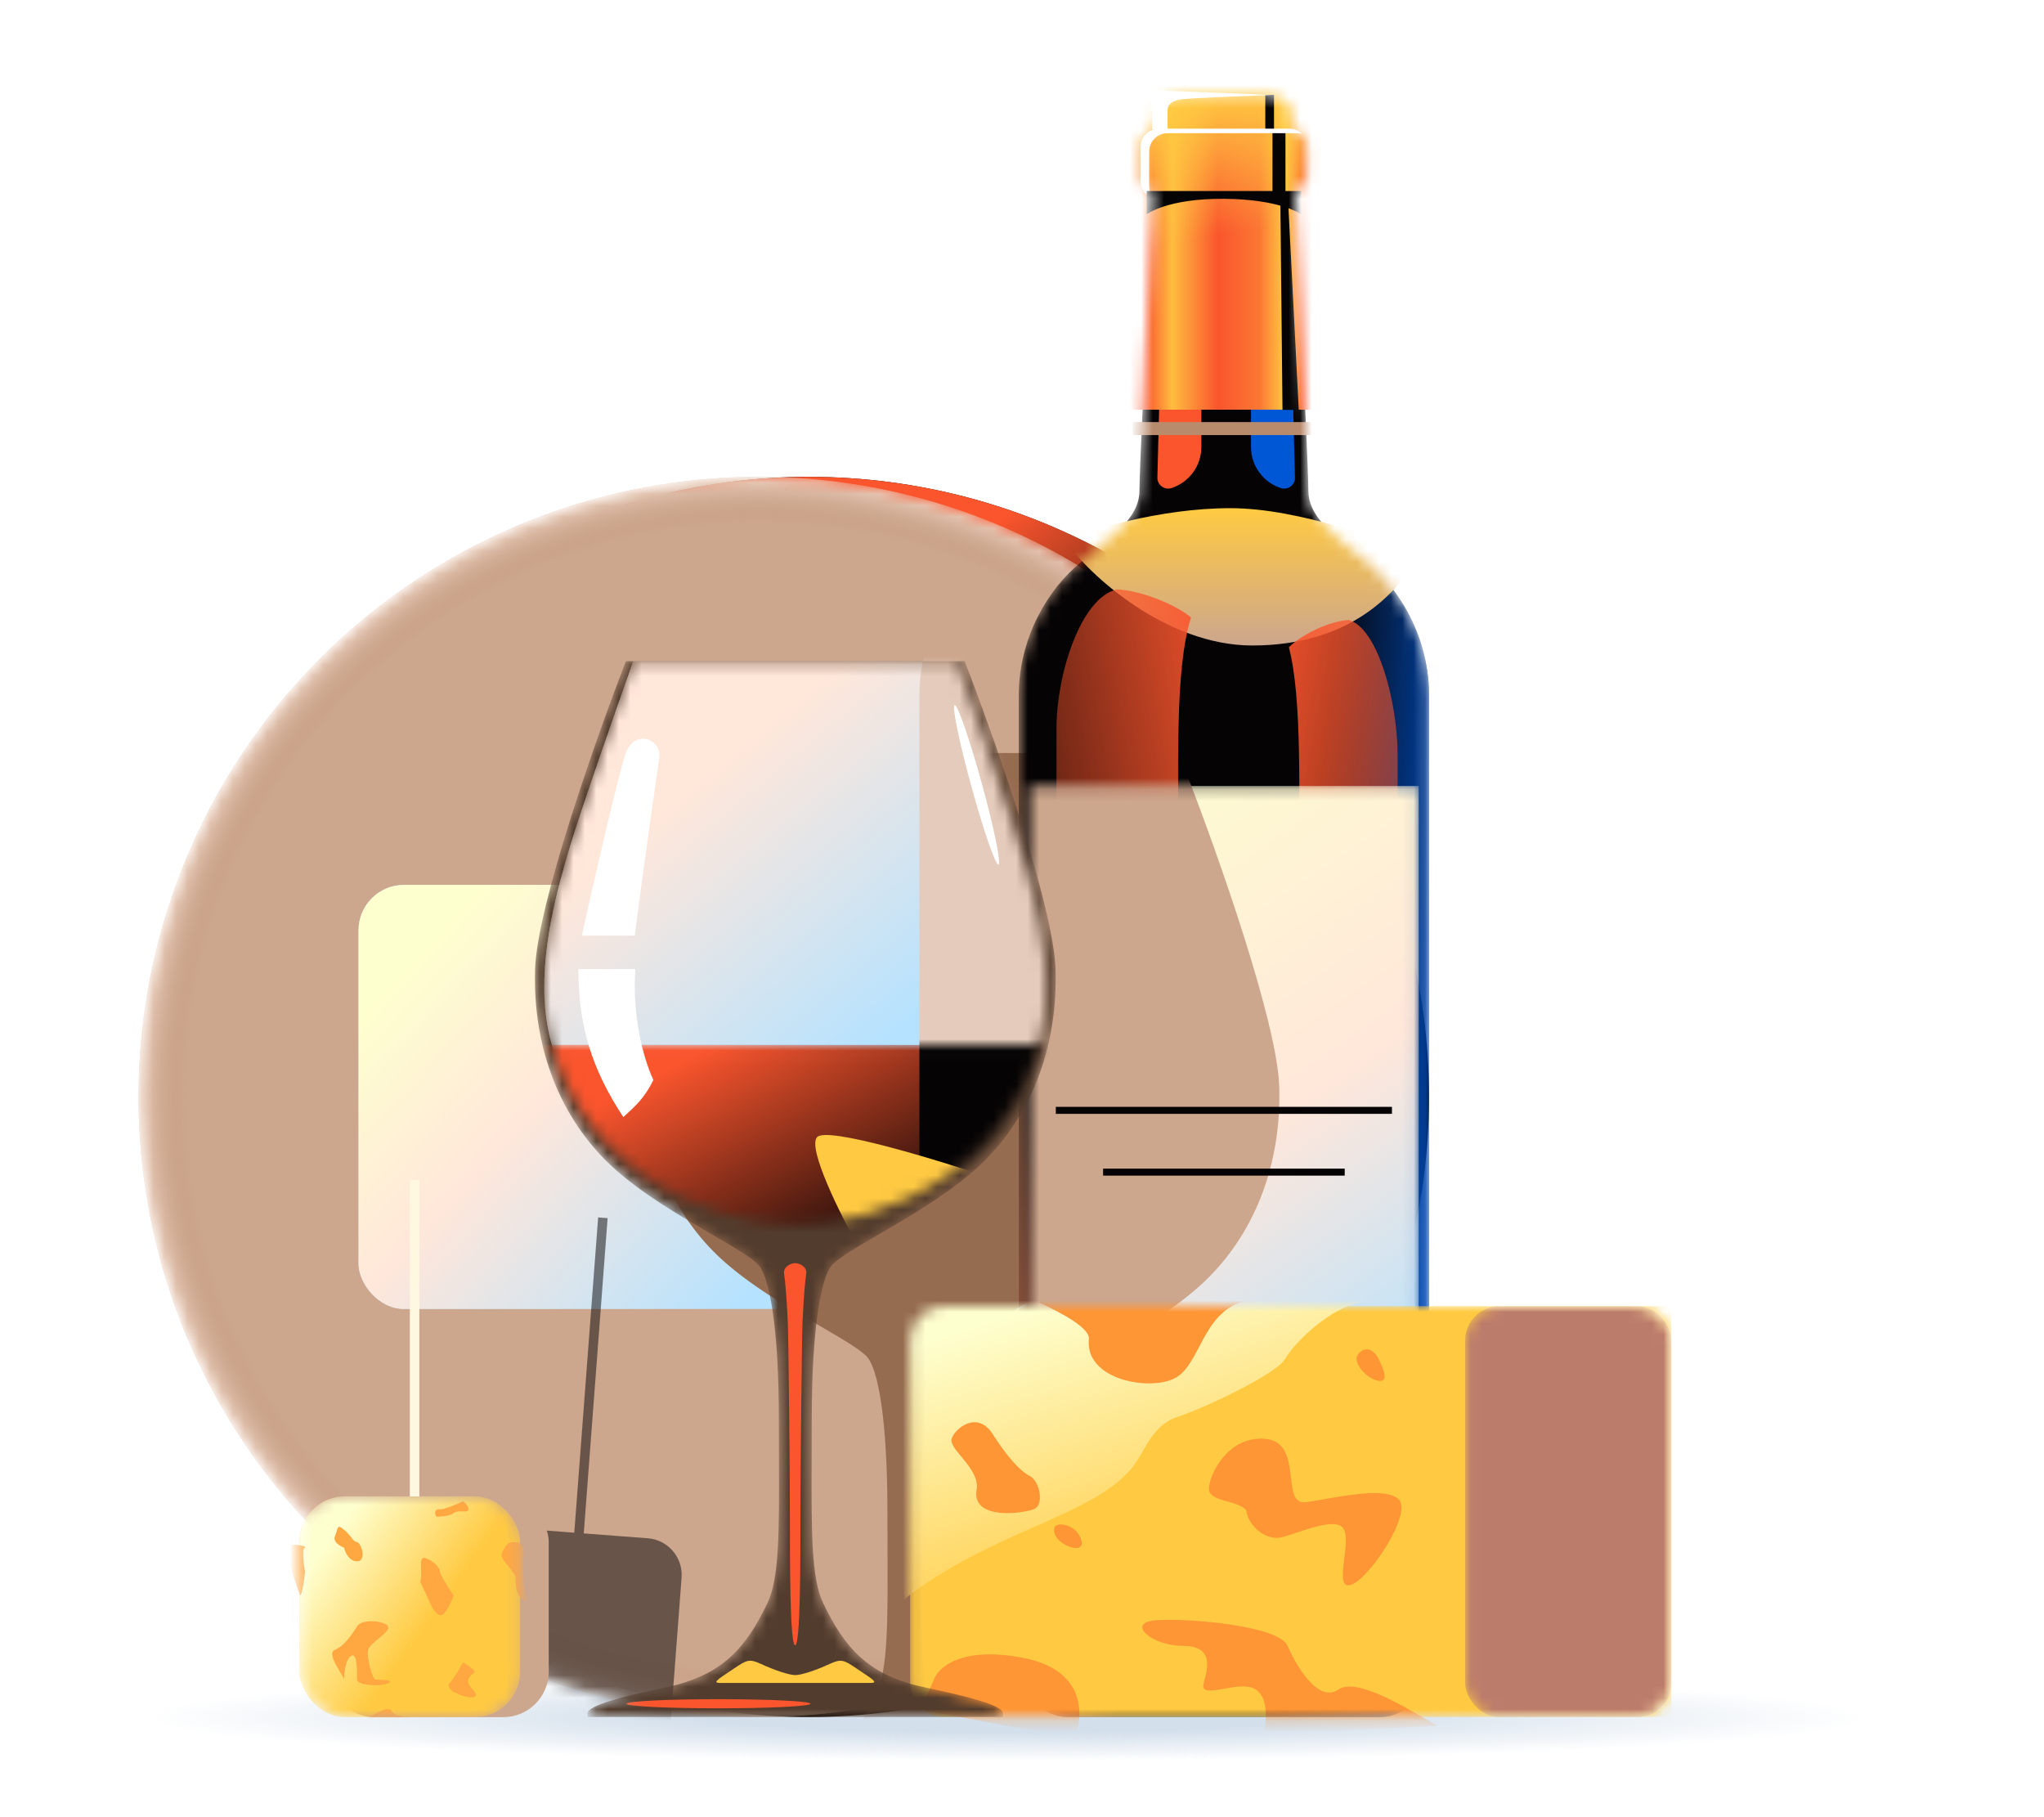 <svg width="180" height="160" viewBox="0 0 180 160" fill="none" xmlns="http://www.w3.org/2000/svg">
<rect width="180" height="160" fill="white"/>
<ellipse cx="88.602" cy="151.199" rx="76.398" ry="3.87" fill="url(#paint0_radial_27224_19835)"/>
<circle cx="71.244" cy="96.583" r="54.598" fill="#050304"/>
<circle cx="71.244" cy="96.583" r="54.598" fill="url(#paint1_linear_27224_19835)"/>
<mask id="mask0_27224_19835" style="mask-type:alpha" maskUnits="userSpaceOnUse" x="12" y="41" width="110" height="111">
<circle cx="66.801" cy="96.584" r="54.598" fill="white"/>
</mask>
<g mask="url(#mask0_27224_19835)">
<circle cx="66.801" cy="96.584" r="54.598" fill="#CCA68D"/>
<circle cx="66.801" cy="96.584" r="54.598" fill="url(#paint2_radial_27224_19835)"/>
<rect x="31.574" y="77.914" width="70.454" height="37.339" rx="4" fill="#B5E2FF"/>
<rect x="31.574" y="77.914" width="70.454" height="37.339" rx="4" fill="url(#paint3_linear_27224_19835)"/>
<path d="M53.508 107.254L52.675 107.191L50.574 134.952L44.108 134.463C42.327 134.328 40.774 135.661 40.639 137.443L39.661 150.373C39.596 151.236 39.875 152.049 40.383 152.67C40.925 153.325 41.724 153.772 42.642 153.842L55.574 154.82C57.355 154.955 58.908 153.622 59.043 151.84L60.021 138.91C60.156 137.128 58.821 135.576 57.041 135.442L51.407 135.015L53.508 107.254Z" fill="#050304" fill-opacity="0.5"/>
<path d="M64.679 66.301C62.084 73.003 56.852 87.813 56.679 93.434C56.463 100.461 58.949 106.515 63.273 110.623C65.795 113.018 69.432 115.136 72.267 116.786C74.293 117.966 75.909 118.907 76.416 119.541C77.281 120.622 78.148 124.731 78.148 133.098C78.148 134.275 78.153 135.389 78.157 136.442C78.182 142.877 78.198 147.032 77.151 149.222C75.242 153.215 73.15 155.609 68.23 156.647C64.602 157.412 61.304 158.227 61.304 158.947V159.269H79.597H79.597H97.89V158.947C97.89 158.227 94.592 157.412 90.964 156.647C86.044 155.609 83.953 153.215 82.043 149.222C80.996 147.032 81.012 142.877 81.037 136.442C81.041 135.389 81.046 134.275 81.046 133.098C81.046 124.731 81.913 120.622 82.778 119.541C83.285 118.907 84.902 117.966 86.928 116.786C89.762 115.136 93.399 113.018 95.921 110.623C100.245 106.515 102.731 100.461 102.515 93.434C102.342 87.813 97.11 73.003 94.516 66.301H64.679Z" fill="#966C51"/>
</g>
<mask id="mask1_27224_19835" style="mask-type:alpha" maskUnits="userSpaceOnUse" x="89" y="8" width="37" height="144">
<path d="M89.713 146.937C89.713 149.275 92.051 151.185 93.965 151.185H121.597C123.51 151.185 125.848 149.275 125.848 146.937V61.273C125.848 58.269 124.966 55.589 123.695 53.428C122.897 52.067 121.945 50.913 120.96 50.01C120.539 49.625 120.101 49.259 119.663 48.899L119.06 48.41C117.059 46.793 115.22 45.303 115.22 43.209C115.22 42.526 115.129 40.224 114.992 37.129L114.265 21.679C114.183 19.957 114.103 18.315 114.033 16.832C114.65 16.624 115.085 16.044 115.085 15.361V12.913C115.085 12.144 114.512 11.515 113.781 11.387C113.749 10.654 113.732 10.19 113.732 10.05C113.732 8.774 112.457 8.347 111.182 8.347H104.379C103.105 8.347 101.829 8.774 101.829 10.05L101.774 11.374C101.037 11.503 100.477 12.144 100.477 12.913V15.361C100.477 16.044 100.915 16.624 101.525 16.838L101.296 21.679C100.869 30.573 100.341 41.561 100.341 43.209C100.341 45.303 98.502 46.793 96.501 48.41C95.866 48.923 95.216 49.448 94.601 50.01C93.257 51.243 91.972 52.946 91.057 54.997C90.236 56.834 89.713 58.959 89.713 61.273V146.937Z" fill="white"/>
</mask>
<g mask="url(#mask1_27224_19835)">
<path d="M89.713 146.937C89.713 149.275 92.051 151.185 93.965 151.185H121.597C123.51 151.185 125.848 149.275 125.848 146.937V61.273C125.848 58.269 124.966 55.589 123.695 53.428C122.897 52.067 121.945 50.913 120.96 50.01C120.539 49.625 120.101 49.259 119.663 48.899L119.06 48.41C117.059 46.793 115.22 45.303 115.22 43.209C115.22 42.526 115.129 40.224 114.992 37.129L114.265 21.679C114.183 19.957 114.103 18.315 114.033 16.832C114.65 16.624 115.085 16.044 115.085 15.361V12.913C115.085 12.144 114.512 11.515 113.781 11.387C113.749 10.654 113.732 10.19 113.732 10.05C113.732 8.774 112.457 8.347 111.182 8.347H104.379C103.105 8.347 101.829 8.774 101.829 10.05L101.774 11.374C101.037 11.503 100.477 12.144 100.477 12.913V15.361C100.477 16.044 100.915 16.624 101.525 16.838L101.296 21.679C100.869 30.573 100.341 41.561 100.341 43.209C100.341 45.303 98.502 46.793 96.501 48.41C95.866 48.923 95.216 49.448 94.601 50.01C93.257 51.243 91.972 52.946 91.057 54.997C90.236 56.834 89.713 58.959 89.713 61.273V146.937Z" fill="#050304"/>
<path d="M89.713 146.937C89.713 149.275 92.051 151.185 93.965 151.185H121.597C123.51 151.185 125.848 149.275 125.848 146.937V61.273C125.848 58.269 124.966 55.589 123.695 53.428C122.897 52.067 121.945 50.913 120.96 50.01C120.539 49.625 120.101 49.259 119.663 48.899L119.06 48.41C117.059 46.793 115.22 45.303 115.22 43.209C115.22 42.526 115.129 40.224 114.992 37.129L114.265 21.679C114.183 19.957 114.103 18.315 114.033 16.832C114.65 16.624 115.085 16.044 115.085 15.361V12.913C115.085 12.144 114.512 11.515 113.781 11.387C113.749 10.654 113.732 10.19 113.732 10.05C113.732 8.774 112.457 8.347 111.182 8.347H104.379C103.105 8.347 101.829 8.774 101.829 10.05L101.774 11.374C101.037 11.503 100.477 12.144 100.477 12.913V15.361C100.477 16.044 100.915 16.624 101.525 16.838L101.296 21.679C100.869 30.573 100.341 41.561 100.341 43.209C100.341 45.303 98.502 46.793 96.501 48.41C95.866 48.923 95.216 49.448 94.601 50.01C93.257 51.243 91.972 52.946 91.057 54.997C90.236 56.834 89.713 58.959 89.713 61.273V146.937Z" fill="url(#paint4_linear_27224_19835)"/>
<path d="M89.713 146.937C89.713 149.275 92.051 151.185 93.965 151.185H121.597C123.51 151.185 125.848 149.275 125.848 146.937V61.273C125.848 58.269 124.966 55.589 123.695 53.428C122.897 52.067 121.945 50.913 120.96 50.01C120.539 49.625 120.101 49.259 119.663 48.899L119.06 48.41C117.059 46.793 115.22 45.303 115.22 43.209C115.22 42.526 115.129 40.224 114.992 37.129L114.265 21.679C114.183 19.957 114.103 18.315 114.033 16.832C114.65 16.624 115.085 16.044 115.085 15.361V12.913C115.085 12.144 114.512 11.515 113.781 11.387C113.749 10.654 113.732 10.19 113.732 10.05C113.732 8.774 112.457 8.347 111.182 8.347H104.379C103.105 8.347 101.829 8.774 101.829 10.05L101.774 11.374C101.037 11.503 100.477 12.144 100.477 12.913V15.361C100.477 16.044 100.915 16.624 101.525 16.838L101.296 21.679C100.869 30.573 100.341 41.561 100.341 43.209C100.341 45.303 98.502 46.793 96.501 48.41C95.866 48.923 95.216 49.448 94.601 50.01C93.257 51.243 91.972 52.946 91.057 54.997C90.236 56.834 89.713 58.959 89.713 61.273V146.937Z" fill="url(#paint5_linear_27224_19835)"/>
<path d="M102.447 21.469H105.795V39.355C105.795 41.002 104.735 42.462 103.169 42.973C102.545 43.177 101.906 42.701 101.923 42.044L102.447 21.469Z" fill="#FA552D"/>
<path d="M113.514 21.469H110.166V39.355C110.166 41.002 111.226 42.462 112.792 42.973C113.416 43.177 114.055 42.701 114.038 42.044L113.514 21.469Z" fill="#0057D6"/>
<rect x="99.728" y="37.164" width="16.105" height="1.144" fill="#B98B6D"/>
<path d="M110.281 56.835C102.697 56.835 95.83 50.597 93.795 47.578C95.708 46.746 102.076 44.744 108.328 44.744C114.58 44.744 121.963 47.765 125.057 48.596C123.144 52.37 118.704 56.835 110.281 56.835Z" fill="url(#paint6_linear_27224_19835)"/>
<rect x="100.475" y="11.352" width="14.608" height="5.571" rx="2" fill="#050304"/>
<rect x="99.174" y="7.501" width="17.211" height="28.571" fill="#FA552D"/>
<rect x="99.174" y="7.501" width="17.211" height="28.571" fill="url(#paint7_linear_27224_19835)"/>
<rect x="99.174" y="7.501" width="17.211" height="28.571" fill="url(#paint8_linear_27224_19835)"/>
<rect x="112.059" y="11.376" width="1.143" height="5.576" fill="#050304"/>
<rect x="111.426" y="8.353" width="0.767" height="3.027" fill="#050304"/>
<path d="M102.823 11.39H101.459V7.938L111.949 8.364C111.949 8.364 104.787 8.623 103.973 8.752C103.16 8.88 102.823 9.248 102.823 9.659V11.39Z" fill="white"/>
<path d="M102.05 11.327C101.157 11.327 100.434 12.053 100.434 12.944V15.906C100.434 16.613 100.891 17.226 101.531 17.441C101.239 17.15 101.197 16.746 101.197 16.304V13.342C101.197 12.451 101.92 11.725 102.814 11.725H114.177C114.359 11.725 114.524 11.744 114.687 11.801C114.395 11.51 113.991 11.327 113.544 11.327H102.05Z" fill="white"/>
<path d="M100.98 16.821H114.581V18.874C114.581 18.874 112.805 17.538 107.781 17.505C102.757 17.472 100.98 18.874 100.98 18.874V16.821Z" fill="#050304"/>
<path d="M114.374 36.091L113.392 16.876H112.744L112.94 36.091H114.374Z" fill="#050304"/>
<path d="M103.783 77.198C103.783 67.331 103.427 59.029 104.885 54.367C103.614 53.284 100.572 52.001 98.357 51.892C95.165 52.643 93.037 59.376 93.037 64.138L93.037 140.938C93.037 145.578 92.671 147.288 95.113 147.288C97.067 147.288 101.707 146.881 103.783 146.677V77.198Z" fill="url(#paint9_linear_27224_19835)"/>
<path d="M114.393 79.179C114.393 69.59 114.681 61.523 113.502 56.993C114.529 55.94 116.988 54.694 118.778 54.587C121.358 55.317 123.078 61.859 123.078 66.487L123.078 141.119C123.078 145.628 123.374 147.289 121.4 147.289C119.821 147.289 116.071 146.893 114.393 146.696V79.179Z" fill="url(#paint10_linear_27224_19835)"/>
<mask id="mask2_27224_19835" style="mask-type:alpha" maskUnits="userSpaceOnUse" x="90" y="69" width="35" height="58">
<rect x="90.625" y="69.218" width="34.305" height="57.415" fill="white"/>
</mask>
<g mask="url(#mask2_27224_19835)">
<rect x="90.625" y="69.218" width="34.305" height="57.415" fill="#B5E2FF"/>
<rect x="90.625" y="69.218" width="34.305" height="57.415" fill="url(#paint11_linear_27224_19835)"/>
<path d="M74.815 68.524C72.221 75.227 66.989 90.036 66.816 95.658C66.6 102.684 69.086 108.738 73.41 112.846C75.932 115.242 79.569 117.359 82.403 119.01C84.429 120.189 86.046 121.13 86.553 121.764C87.417 122.845 88.285 126.955 88.285 135.322C88.285 136.498 88.29 137.612 88.294 138.666C88.319 145.101 88.335 149.255 87.288 151.446C85.378 155.438 83.287 157.833 78.367 158.871C74.739 159.636 71.441 160.45 71.441 161.171V161.493H89.734H89.734H108.027V161.171C108.027 160.45 104.729 159.636 101.101 158.871C96.181 157.833 94.089 155.438 92.18 151.446C91.132 149.255 91.149 145.101 91.174 138.666C91.178 137.612 91.183 136.498 91.183 135.322C91.183 126.955 92.05 122.845 92.915 121.764C93.422 121.13 95.038 120.189 97.064 119.01C99.899 117.359 103.536 115.242 106.058 112.846C110.382 108.738 112.868 102.684 112.652 95.658C112.479 90.036 107.247 75.227 104.652 68.524H74.815Z" fill="#CCA68D"/>
<rect x="92.978" y="97.457" width="29.602" height="0.616" fill="#050304"/>
<rect x="97.141" y="102.896" width="21.278" height="0.616" fill="#050304"/>
</g>
</g>
<mask id="mask3_27224_19835" style="mask-type:alpha" maskUnits="userSpaceOnUse" x="80" y="115" width="68" height="37">
<path d="M80.147 118.001C80.147 116.344 81.49 115.001 83.147 115.001H144.184C145.841 115.001 147.184 116.344 147.184 118.001V148.176C147.184 149.833 145.841 151.176 144.184 151.176H83.147C81.49 151.176 80.147 149.833 80.147 148.176V118.001Z" fill="white"/>
</mask>
<g mask="url(#mask3_27224_19835)">
<path d="M80.147 118.001C80.147 116.344 81.49 115.001 83.147 115.001H147.184V151.176H83.147C81.49 151.176 80.147 149.833 80.147 148.176V118.001Z" fill="#FFCA42"/>
<path d="M99.588 129.359C96.015 133.552 87.231 134.848 79.642 140.801L75.125 112.501C91.066 113.074 122.363 114.303 120.025 114.635C117.103 115.049 113.864 118.383 113.154 119.668C112.444 120.954 106.087 123.974 103.72 124.743C101.352 125.511 100.844 127.885 99.588 129.359Z" fill="url(#paint12_linear_27224_19835)"/>
<path d="M83.803 126.675C83.509 127.589 86.205 129.219 86.024 131.063C85.424 133.905 90.073 133.271 91.038 132.883C92.004 132.496 91.546 130.392 90.683 129.955C89.819 129.519 88.727 128.304 87.395 126.238C86.064 124.172 84.096 125.761 83.803 126.675Z" fill="#FE9636"/>
<path d="M92.861 134.476C93.136 133.929 94.875 134.252 95.241 135.669C95.607 137.086 92.449 135.889 92.861 134.476Z" fill="#FE9636"/>
<path d="M95.89 117.902C96.004 116.801 92.735 115.254 91.336 114.599C98.567 114.241 112.314 113.741 109.457 114.599C105.887 115.672 105.708 120.042 103.566 121.292C101.423 122.542 95.509 121.549 95.89 117.902Z" fill="#FE9636"/>
<path d="M106.463 131.066C106.446 132.275 108.905 132.029 109.742 132.964C109.931 134.388 111.422 135.556 112.647 135.393C113.872 135.231 117.63 133.364 118.334 134.638C119.037 135.912 117.364 140.077 118.985 139.54C120.605 139.003 124.461 133.181 123.146 131.988C121.83 130.795 117.266 131.965 114.992 132.267C112.717 132.569 114.834 127.058 111.492 126.697C108.15 126.337 106.48 129.857 106.463 131.066Z" fill="#FE9636"/>
<path d="M121.349 119.565C120.895 118.723 120.162 118.542 119.6 119.239C119.039 119.936 120.313 121.375 121.349 121.57C122.385 121.764 121.802 120.406 121.349 119.565Z" fill="#FE9636"/>
<path d="M117.867 148.76C119.659 147.541 124.808 151.013 126.599 151.951L111.261 152.711C111.523 151.709 111.754 149.516 110.589 148.76C109.134 147.816 105.551 149.798 105.999 148.201C106.447 146.604 106.782 144.909 104.094 144.909C101.407 144.909 99.055 142.844 101.855 142.656C104.654 142.468 112.603 143.124 113.387 144.909C114.171 146.694 116.074 149.98 117.867 148.76Z" fill="#FE9636"/>
<path d="M90.112 145.972C84.547 144.904 82.514 146.884 82.193 148.008L81.056 150.534L94.613 153.067C95.431 151.148 95.677 147.041 90.112 145.972Z" fill="#FE9636"/>
<mask id="mask4_27224_19835" style="mask-type:alpha" maskUnits="userSpaceOnUse" x="129" y="115" width="19" height="37">
<rect x="129.027" y="115.013" width="18.159" height="36.175" rx="3" fill="white"/>
</mask>
<g mask="url(#mask4_27224_19835)">
<rect x="129.027" y="115.013" width="18.159" height="36.175" rx="3" fill="#BC7C6C"/>
</g>
</g>
<mask id="mask5_27224_19835" style="mask-type:alpha" maskUnits="userSpaceOnUse" x="47" y="58" width="46" height="94">
<path d="M55.118 58.213C52.524 64.915 47.291 79.725 47.118 85.346C46.902 92.373 49.389 98.427 53.713 102.535C56.234 104.93 59.871 107.048 62.706 108.698C64.732 109.878 66.348 110.819 66.855 111.453C67.72 112.534 68.588 116.643 68.588 125.01C68.588 126.187 68.592 127.301 68.596 128.354C68.622 134.789 68.638 138.944 67.59 141.134C65.681 145.127 63.589 147.521 58.669 148.559C55.042 149.324 51.743 150.139 51.743 150.859V151.181H70.036H70.037H88.33V150.859C88.33 150.139 85.031 149.324 81.404 148.559C76.484 147.521 74.392 145.127 72.483 141.134C71.435 138.944 71.451 134.789 71.477 128.354C71.481 127.301 71.485 126.187 71.485 125.01C71.485 116.643 72.353 112.534 73.218 111.453C73.725 110.819 75.341 109.878 77.367 108.698C80.202 107.048 83.839 104.93 86.361 102.535C90.685 98.427 93.171 92.373 92.955 85.346C92.782 79.725 87.549 64.915 84.955 58.213H55.118Z" fill="white"/>
</mask>
<g mask="url(#mask5_27224_19835)">
<path d="M55.118 58.213C52.524 64.915 47.291 79.725 47.118 85.346C46.902 92.373 49.389 98.427 53.713 102.535C56.234 104.93 59.871 107.048 62.706 108.698C64.732 109.878 66.348 110.819 66.855 111.453C67.72 112.534 68.588 116.643 68.588 125.01C68.588 126.187 68.592 127.301 68.596 128.354C68.622 134.789 68.638 138.944 67.59 141.134C65.681 145.127 63.589 147.521 58.669 148.559C55.042 149.324 51.743 150.139 51.743 150.859V151.181H70.036H70.037H88.33V150.859C88.33 150.139 85.031 149.324 81.404 148.559C76.484 147.521 74.392 145.127 72.483 141.134C71.435 138.944 71.451 134.789 71.477 128.354C71.481 127.301 71.485 126.187 71.485 125.01C71.485 116.643 72.353 112.534 73.218 111.453C73.725 110.819 75.341 109.878 77.367 108.698C80.202 107.048 83.839 104.93 86.361 102.535C90.685 98.427 93.171 92.373 92.955 85.346C92.782 79.725 87.549 64.915 84.955 58.213H55.118Z" fill="#523C2D"/>
<path d="M70.024 144.863C69.559 144.863 69.559 137.505 69.559 133.697C69.559 129.888 69.444 117.704 69.364 116.137C69.259 114.082 69.142 112.729 69.049 112.156C68.955 111.584 69.57 111.218 70.024 111.218C70.477 111.218 71.092 111.584 70.999 112.156C70.906 112.729 70.789 114.082 70.684 116.137C70.604 117.704 70.489 129.888 70.489 133.697C70.489 137.505 70.488 144.863 70.024 144.863Z" fill="#FA552D"/>
<path d="M64.254 147.167C64.386 147.079 64.528 146.985 64.677 146.885C65.747 146.168 65.977 146.028 67.022 146.512C68.249 147.08 69.516 147.49 70.036 147.49V147.491C70.556 147.491 71.823 147.081 73.05 146.513C74.095 146.029 74.325 146.169 75.395 146.886C75.544 146.986 75.686 147.08 75.818 147.168C76.845 147.85 77.343 148.18 76.697 148.18L70.036 148.18L70.035 148.18L63.375 148.18C62.73 148.18 63.227 147.849 64.254 147.167Z" fill="#FFCA42"/>
<ellipse cx="63.263" cy="150.013" rx="8.108" ry="0.403" fill="#FA552D"/>
<mask id="mask6_27224_19835" style="mask-type:alpha" maskUnits="userSpaceOnUse" x="47" y="58" width="46" height="50">
<path d="M70.036 107.837C66.39 107.837 61.495 106.798 56.69 103.512C51.885 100.225 48.607 94.539 48.037 89.053C47.485 83.748 49.196 77.934 50.099 74.862L50.146 74.702C51.036 71.675 54.136 62.829 55.767 58.217H84.306C85.938 62.829 89.037 71.675 89.927 74.702L89.974 74.862C90.877 77.934 92.588 83.748 92.036 89.053C91.466 94.539 88.188 100.225 83.383 103.512C78.578 106.798 73.683 107.837 70.036 107.837Z" fill="white"/>
</mask>
<g mask="url(#mask6_27224_19835)">
<path d="M70.036 107.837C66.39 107.837 61.495 106.798 56.69 103.512C51.885 100.225 48.607 94.539 48.037 89.053C47.485 83.748 49.196 77.934 50.099 74.862L50.146 74.702C51.036 71.675 54.136 62.829 55.767 58.217H84.306C85.938 62.829 89.037 71.675 89.927 74.702L89.974 74.862C90.877 77.934 92.588 83.748 92.036 89.053C91.466 94.539 88.188 100.225 83.383 103.512C78.578 106.798 73.683 107.837 70.036 107.837Z" fill="#B5E2FF"/>
<path d="M70.036 107.837C66.39 107.837 61.495 106.798 56.69 103.512C51.885 100.225 48.607 94.539 48.037 89.053C47.485 83.748 49.196 77.934 50.099 74.862L50.146 74.702C51.036 71.675 54.136 62.829 55.767 58.217H84.306C85.938 62.829 89.037 71.675 89.927 74.702L89.974 74.862C90.877 77.934 92.588 83.748 92.036 89.053C91.466 94.539 88.188 100.225 83.383 103.512C78.578 106.798 73.683 107.837 70.036 107.837Z" fill="url(#paint13_linear_27224_19835)"/>
<path d="M80.965 146.936C80.965 149.274 83.303 151.184 85.217 151.184H112.849C114.762 151.184 117.1 149.274 117.1 146.936V61.272C117.1 58.268 116.218 55.588 114.947 53.427C114.149 52.066 113.196 50.912 112.212 50.009C111.791 49.624 111.353 49.258 110.915 48.898L110.312 48.409C108.311 46.792 106.472 45.302 106.472 43.208C106.472 42.525 106.381 40.223 106.243 37.128L105.517 21.678C105.435 19.956 105.355 18.314 105.285 16.831C105.902 16.623 106.337 16.043 106.337 15.36V12.912C106.337 12.143 105.764 11.514 105.033 11.386C105.001 10.653 104.984 10.189 104.984 10.049C104.984 8.773 103.709 8.346 102.434 8.346H95.631C94.356 8.346 93.081 8.773 93.081 10.049L93.026 11.373C92.289 11.502 91.729 12.143 91.729 12.912V15.36C91.729 16.043 92.167 16.623 92.777 16.837L92.548 21.678C92.121 30.572 91.593 41.56 91.593 43.208C91.593 45.302 89.754 46.792 87.753 48.409C87.118 48.922 86.468 49.447 85.853 50.009C84.508 51.242 83.224 52.945 82.309 54.996C81.488 56.834 80.965 58.958 80.965 61.272V146.936Z" fill="#E4CBBB"/>
<ellipse cx="86" cy="69.108" rx="0.478" ry="7.278" transform="rotate(-15.371 86 69.108)" fill="white"/>
<mask id="mask7_27224_19835" style="mask-type:alpha" maskUnits="userSpaceOnUse" x="42" y="92" width="56" height="19">
<rect x="42.41" y="92.01" width="55.252" height="18.038" fill="white"/>
</mask>
<g mask="url(#mask7_27224_19835)">
<rect x="42.41" y="92.01" width="55.252" height="18.038" fill="#050304"/>
<rect x="42.41" y="92.01" width="55.252" height="18.038" fill="url(#paint14_linear_27224_19835)"/>
<path d="M80.963 146.929C80.963 149.267 83.301 151.178 85.215 151.178H112.847C114.76 151.178 117.098 149.267 117.098 146.929V61.265C117.098 58.261 116.216 55.581 114.945 53.42C114.147 52.059 113.195 50.905 112.21 50.002C111.789 49.617 111.351 49.251 110.913 48.891L110.31 48.403C108.309 46.785 106.47 45.295 106.47 43.202C106.47 42.518 106.379 40.217 106.242 37.121L105.515 21.671C105.433 19.95 105.353 18.308 105.283 16.824C105.9 16.616 106.335 16.037 106.335 15.353V12.905C106.335 12.136 105.762 11.507 105.031 11.379C104.999 10.646 104.982 10.182 104.982 10.042C104.982 8.766 103.707 8.339 102.432 8.339H95.629C94.355 8.339 93.079 8.766 93.079 10.042L93.024 11.367C92.287 11.495 91.727 12.136 91.727 12.905V15.353C91.727 16.037 92.165 16.616 92.775 16.83L92.546 21.671C92.119 30.565 91.591 41.553 91.591 43.202C91.591 45.295 89.752 46.785 87.751 48.403C87.116 48.915 86.466 49.44 85.851 50.002C84.507 51.235 83.222 52.938 82.307 54.989C81.486 56.827 80.963 58.951 80.963 61.265V146.929Z" fill="#050304"/>
<path d="M71.951 100.126C71.09 101.086 73.988 106.907 75.545 109.697C77.168 109.44 83.899 105.558 87.062 103.65C82.384 102.075 72.812 99.165 71.951 100.126Z" fill="#FFCA42"/>
</g>
<path d="M50.932 85.324C50.932 90.311 52.099 94.11 54.889 98.355C56.039 97.323 56.778 96.63 57.539 95.095C56.568 92.987 55.675 89.299 55.95 85.324C54.784 85.328 52.232 85.323 50.932 85.324Z" fill="white"/>
<path d="M51.234 82.383H55.902C56.481 77.729 57.778 68.609 58.052 66.821C58.327 65.034 55.902 64.17 55.124 66.275C54.502 67.959 52.272 77.715 51.234 82.383Z" fill="white"/>
</g>
</g>
<rect x="28.885" y="131.753" width="19.437" height="19.437" rx="4" fill="#CCA68D"/>
<mask id="mask8_27224_19835" style="mask-type:alpha" maskUnits="userSpaceOnUse" x="26" y="131" width="20" height="21">
<rect x="26.373" y="131.752" width="19.437" height="19.437" rx="4" fill="white"/>
</mask>
<g mask="url(#mask8_27224_19835)">
<rect x="26.373" y="131.752" width="19.437" height="19.437" rx="4" fill="#FFCA42"/>
<rect x="26.373" y="131.752" width="19.437" height="19.437" rx="4" fill="url(#paint15_linear_27224_19835)"/>
<path d="M30.298 134.693C29.589 134.094 29.807 134.636 29.48 135.291C29.316 135.77 29.957 136.145 30.298 136.273C30.389 136.673 30.745 137.473 31.444 137.473C32.316 137.473 31.825 135.837 31.444 135.782C31.062 135.728 31.007 135.291 30.298 134.693Z" fill="#FFA842"/>
<path d="M29.48 145.272C28.662 145.599 30.298 147.563 30.298 147.89C30.298 147.344 30.418 146.166 30.898 145.817C31.497 145.381 31.444 147.399 31.444 147.89C31.444 148.381 33.461 148.544 34.17 148.217C34.879 147.89 33.352 147.89 33.079 147.89C32.806 147.89 32.261 145.926 32.425 145.272C32.588 144.617 34.443 143.69 34.17 143.199C33.897 142.709 31.879 142.49 31.444 143.199C31.008 143.908 30.298 144.945 29.48 145.272Z" fill="#FFA842"/>
<path d="M37.497 137.2C36.733 136.927 37.279 138.454 37.006 139.273L37.77 140.909C37.915 141.309 38.315 142.13 38.751 142.218C39.188 142.305 39.733 141.091 39.951 140.472C39.551 139.891 38.751 138.662 38.751 138.4C38.751 138.073 38.26 137.473 37.497 137.2Z" fill="#FFA842"/>
<path d="M45.405 135.782C44.914 135.782 44.587 135.782 44.151 136.873C44.151 137.473 45.405 138.4 45.405 138.945C45.405 139.491 45.405 140.472 46.114 140.909C46.823 141.345 46.114 139.872 46.114 139.273C46.114 138.673 46.005 137.473 46.114 136.873C46.223 136.273 45.896 135.782 45.405 135.782Z" fill="#FFA842"/>
<path d="M40.769 146.363C40.496 146.872 39.875 147.955 39.569 148.217C39.348 148.479 39.731 148.835 39.951 148.981C40.387 149.199 41.358 149.591 41.751 149.417C42.242 149.199 41.424 148.653 41.26 148.217C41.096 147.781 41.478 147.508 41.751 147.29C41.969 147.115 41.187 146.599 40.769 146.363Z" fill="#FFA842"/>
<path d="M38.751 132.891C38.315 132.837 38.206 133.164 38.424 133.546C38.806 133.546 39.646 133.481 39.951 133.222C40.333 132.897 41.26 133.276 41.26 132.891C41.26 132.584 40.933 132.291 40.769 132.184C40.242 132.438 39.1 132.935 38.751 132.891Z" fill="#FFA842"/>
<path d="M34.497 150.674C34.224 150.129 33.079 150.892 32.425 151.22H36.406C35.861 151.22 34.715 151.111 34.497 150.674Z" fill="#FFA842"/>
<path d="M26.862 138.4C26.789 139.091 26.6 140.472 26.425 140.472C25.971 139.273 25.127 136.753 25.389 136.273C25.716 135.673 27.244 136.273 26.862 136.273C26.556 136.273 26.734 137.691 26.862 138.4Z" fill="#FFA842"/>
</g>
<rect x="36.092" y="103.915" width="0.835" height="27.842" fill="#FFF8E0"/>
<defs>
<radialGradient id="paint0_radial_27224_19835" cx="0" cy="0" r="1" gradientUnits="userSpaceOnUse" gradientTransform="translate(88.602 151.199) rotate(90) scale(3.87 76.398)">
<stop offset="0.344" stop-color="#D3DFEB"/>
<stop offset="1" stop-color="#D3DFEB" stop-opacity="0"/>
</radialGradient>
<linearGradient id="paint1_linear_27224_19835" x1="88.109" y1="45.842" x2="103.371" y2="65.741" gradientUnits="userSpaceOnUse">
<stop stop-color="#FA552D"/>
<stop offset="1" stop-color="#FA552D" stop-opacity="0"/>
</linearGradient>
<radialGradient id="paint2_radial_27224_19835" cx="0" cy="0" r="1" gradientUnits="userSpaceOnUse" gradientTransform="translate(66.801 96.584) rotate(90) scale(54.598)">
<stop offset="0.921" stop-color="#B98B6D" stop-opacity="0"/>
<stop offset="1" stop-color="#F3DBCC"/>
</radialGradient>
<linearGradient id="paint3_linear_27224_19835" x1="36.281" y1="84.489" x2="67.056" y2="112.891" gradientUnits="userSpaceOnUse">
<stop stop-color="#FEFFCF"/>
<stop offset="0.402" stop-color="#FFE7DA"/>
<stop offset="1" stop-color="#FFE7DA" stop-opacity="0"/>
</linearGradient>
<linearGradient id="paint4_linear_27224_19835" x1="125.848" y1="151.185" x2="112.234" y2="150.488" gradientUnits="userSpaceOnUse">
<stop stop-color="#0057D6"/>
<stop offset="1" stop-color="#0057D6" stop-opacity="0"/>
</linearGradient>
<linearGradient id="paint5_linear_27224_19835" x1="89.713" y1="151.185" x2="98.214" y2="149.976" gradientUnits="userSpaceOnUse">
<stop stop-color="#FA552D"/>
<stop offset="1" stop-color="#FA552D" stop-opacity="0"/>
</linearGradient>
<linearGradient id="paint6_linear_27224_19835" x1="109.426" y1="44.744" x2="109.426" y2="56.835" gradientUnits="userSpaceOnUse">
<stop stop-color="#FFCA42"/>
<stop offset="1" stop-color="#CCA68D"/>
</linearGradient>
<linearGradient id="paint7_linear_27224_19835" x1="100.877" y1="27.036" x2="115.066" y2="27.036" gradientUnits="userSpaceOnUse">
<stop stop-color="#FFCA42" stop-opacity="0"/>
<stop offset="0.166" stop-color="#FFCA42" stop-opacity="0.885"/>
<stop offset="0.449" stop-color="#FFCA42" stop-opacity="0"/>
<stop offset="0.709" stop-color="#FFCA42" stop-opacity="0.297"/>
<stop offset="0.868" stop-color="#FFCA42"/>
<stop offset="0.987" stop-color="#FFCA42" stop-opacity="0"/>
</linearGradient>
<linearGradient id="paint8_linear_27224_19835" x1="102.674" y1="9.024" x2="104.927" y2="21.166" gradientUnits="userSpaceOnUse">
<stop stop-color="#FFCA42"/>
<stop offset="1" stop-color="#FFCA42" stop-opacity="0"/>
</linearGradient>
<linearGradient id="paint9_linear_27224_19835" x1="107.744" y1="49.916" x2="76.536" y2="55.395" gradientUnits="userSpaceOnUse">
<stop stop-color="#FA552D"/>
<stop offset="1" stop-color="#FA552D" stop-opacity="0"/>
</linearGradient>
<linearGradient id="paint10_linear_27224_19835" x1="111.078" y1="54.587" x2="140.857" y2="60.163" gradientUnits="userSpaceOnUse">
<stop stop-color="#FA552D"/>
<stop offset="1" stop-color="#FA552D" stop-opacity="0"/>
</linearGradient>
<linearGradient id="paint11_linear_27224_19835" x1="90.625" y1="69.218" x2="126.561" y2="122.107" gradientUnits="userSpaceOnUse">
<stop stop-color="#FEFFCF"/>
<stop offset="0.569" stop-color="#FFE7DA"/>
<stop offset="1" stop-color="#FFE7DA" stop-opacity="0"/>
</linearGradient>
<linearGradient id="paint12_linear_27224_19835" x1="91.333" y1="114.951" x2="99.488" y2="140.872" gradientUnits="userSpaceOnUse">
<stop stop-color="#FEFFCF"/>
<stop offset="1" stop-color="#FFCA42"/>
</linearGradient>
<linearGradient id="paint13_linear_27224_19835" x1="60.436" y1="69.993" x2="78.403" y2="91.437" gradientUnits="userSpaceOnUse">
<stop stop-color="#FFE7DA"/>
<stop offset="1" stop-color="#FFE7DA" stop-opacity="0"/>
</linearGradient>
<linearGradient id="paint14_linear_27224_19835" x1="62.947" y1="92.01" x2="74.152" y2="113.263" gradientUnits="userSpaceOnUse">
<stop stop-color="#FA552D"/>
<stop offset="1" stop-color="#FA552D" stop-opacity="0"/>
</linearGradient>
<linearGradient id="paint15_linear_27224_19835" x1="28.169" y1="136.761" x2="37.441" y2="143.36" gradientUnits="userSpaceOnUse">
<stop stop-color="#FEFFCF"/>
<stop offset="1" stop-color="#FEFFCF" stop-opacity="0"/>
</linearGradient>
</defs>
</svg>
